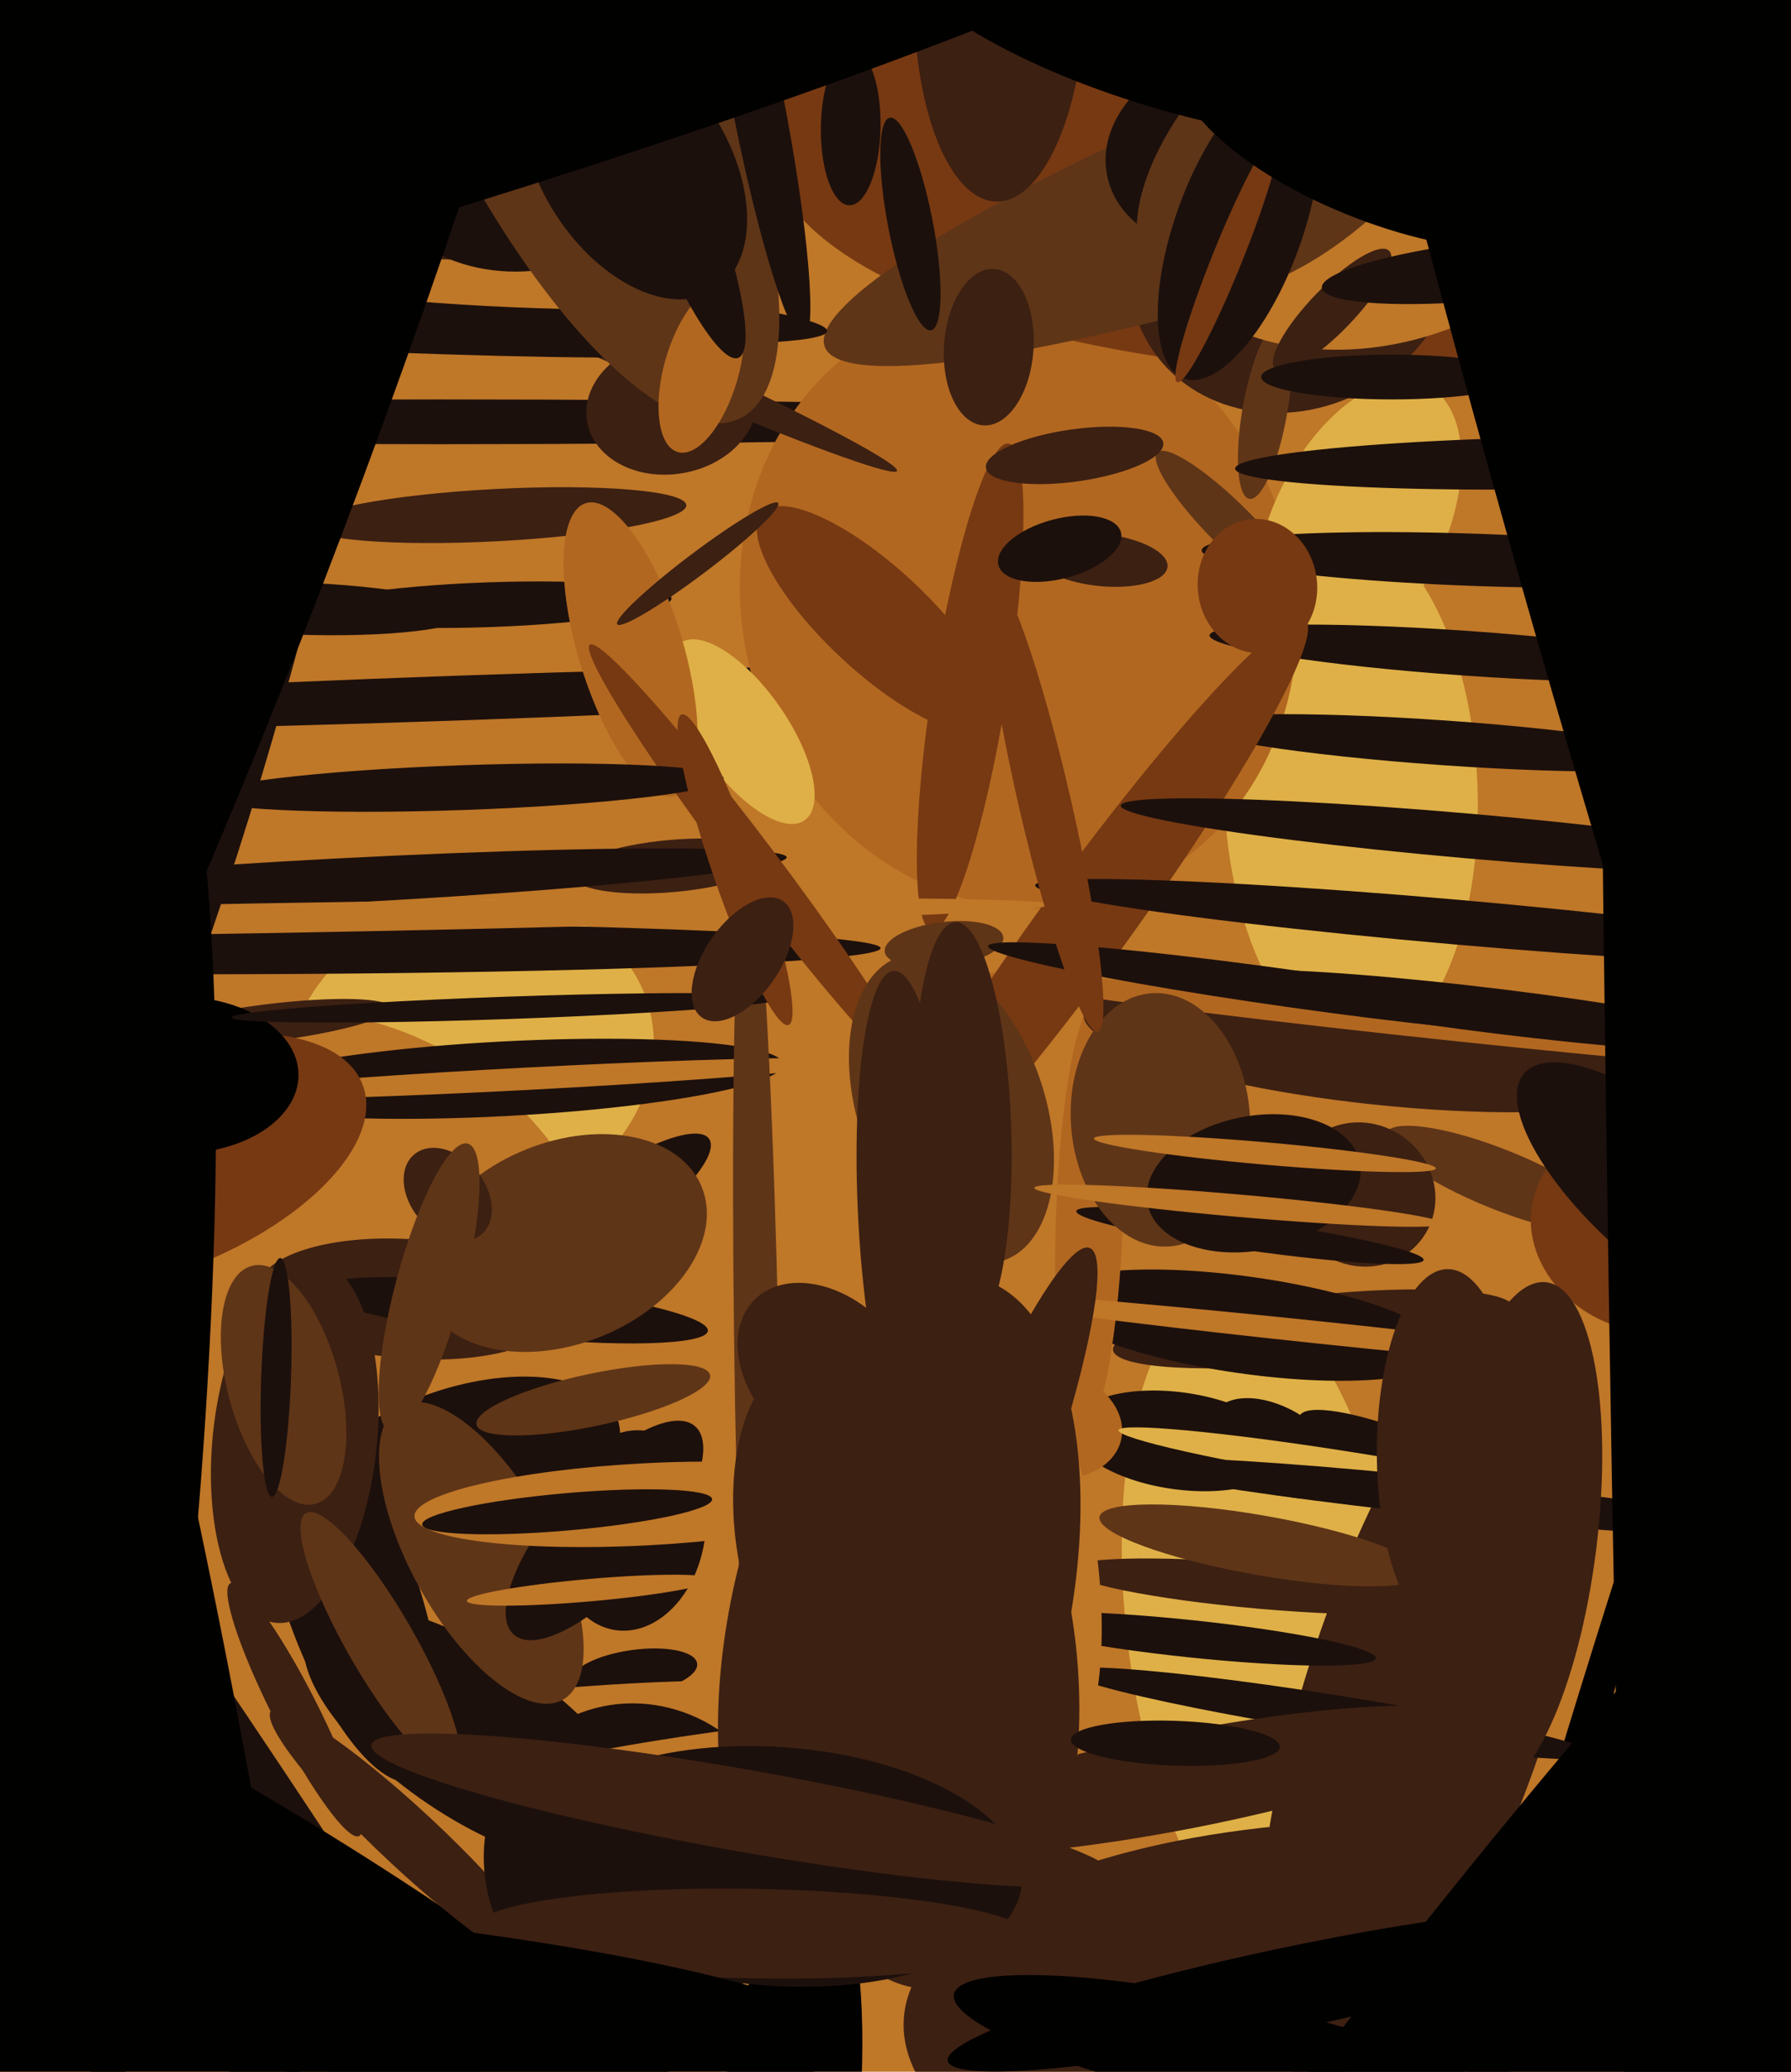 <svg xmlns="http://www.w3.org/2000/svg" width="480px" height="555px">
  <rect width="480" height="555" fill="rgb(191,119,40)"/>
  <ellipse cx="339" cy="436" rx="91" ry="37" transform="rotate(83,339,436)" fill="rgb(223,176,71)"/>
  <ellipse cx="126" cy="284" rx="50" ry="42" transform="rotate(161,126,284)" fill="rgb(223,176,71)"/>
  <ellipse cx="118" cy="113" rx="6" ry="210" transform="rotate(90,118,113)" fill="rgb(28,16,12)"/>
  <ellipse cx="123" cy="187" rx="185" ry="6" transform="rotate(178,123,187)" fill="rgb(28,16,12)"/>
  <ellipse cx="352" cy="356" rx="54" ry="9" transform="rotate(174,352,356)" fill="rgb(60,32,18)"/>
  <ellipse cx="381" cy="617" rx="256" ry="6" transform="rotate(106,381,617)" fill="rgb(1,1,0)"/>
  <ellipse cx="362" cy="212" rx="70" ry="34" transform="rotate(88,362,212)" fill="rgb(223,176,71)"/>
  <ellipse cx="402" cy="316" rx="33" ry="8" transform="rotate(22,402,316)" fill="rgb(95,53,23)"/>
  <ellipse cx="273" cy="162" rx="74" ry="82" transform="rotate(163,273,162)" fill="rgb(178,103,32)"/>
  <ellipse cx="91" cy="346" rx="69" ry="80" transform="rotate(136,91,346)" fill="rgb(191,119,40)"/>
  <ellipse cx="139" cy="81" rx="111" ry="5" transform="rotate(24,139,81)" fill="rgb(60,32,18)"/>
  <ellipse cx="443" cy="329" rx="28" ry="33" transform="rotate(104,443,329)" fill="rgb(119,57,18)"/>
  <ellipse cx="435" cy="23" rx="230" ry="77" transform="rotate(176,435,23)" fill="rgb(119,57,18)"/>
  <ellipse cx="72" cy="274" rx="5" ry="33" transform="rotate(83,72,274)" fill="rgb(60,32,18)"/>
  <ellipse cx="334" cy="355" rx="54" ry="13" transform="rotate(8,334,355)" fill="rgb(28,16,12)"/>
  <ellipse cx="347" cy="68" rx="46" ry="41" transform="rotate(146,347,68)" fill="rgb(60,32,18)"/>
  <ellipse cx="365" cy="320" rx="19" ry="20" transform="rotate(124,365,320)" fill="rgb(60,32,18)"/>
  <ellipse cx="170" cy="448" rx="17" ry="6" transform="rotate(172,170,448)" fill="rgb(28,16,12)"/>
  <ellipse cx="120" cy="512" rx="197" ry="56" transform="rotate(172,120,512)" fill="rgb(191,119,40)"/>
  <ellipse cx="94" cy="427" rx="18" ry="53" transform="rotate(161,94,427)" fill="rgb(28,16,12)"/>
  <ellipse cx="377" cy="391" rx="7" ry="31" transform="rotate(112,377,391)" fill="rgb(28,16,12)"/>
  <ellipse cx="424" cy="19" rx="216" ry="30" transform="rotate(160,424,19)" fill="rgb(95,53,23)"/>
  <ellipse cx="364" cy="141" rx="23" ry="42" transform="rotate(26,364,141)" fill="rgb(223,176,71)"/>
  <ellipse cx="83" cy="79" rx="9" ry="139" transform="rotate(94,83,79)" fill="rgb(28,16,12)"/>
  <ellipse cx="339" cy="110" rx="24" ry="6" transform="rotate(100,339,110)" fill="rgb(95,53,23)"/>
  <ellipse cx="292" cy="326" rx="58" ry="9" transform="rotate(92,292,326)" fill="rgb(178,103,32)"/>
  <ellipse cx="265" cy="93" rx="12" ry="21" transform="rotate(4,265,93)" fill="rgb(60,32,18)"/>
  <ellipse cx="180" cy="109" rx="23" ry="18" transform="rotate(170,180,109)" fill="rgb(60,32,18)"/>
  <ellipse cx="383" cy="454" rx="108" ry="33" transform="rotate(108,383,454)" fill="rgb(60,32,18)"/>
  <ellipse cx="199" cy="196" rx="29" ry="12" transform="rotate(55,199,196)" fill="rgb(223,176,71)"/>
  <ellipse cx="163" cy="324" rx="9" ry="33" transform="rotate(55,163,324)" fill="rgb(28,16,12)"/>
  <ellipse cx="131" cy="162" rx="49" ry="6" transform="rotate(178,131,162)" fill="rgb(28,16,12)"/>
  <ellipse cx="133" cy="138" rx="51" ry="7" transform="rotate(177,133,138)" fill="rgb(60,32,18)"/>
  <ellipse cx="396" cy="150" rx="7" ry="74" transform="rotate(92,396,150)" fill="rgb(28,16,12)"/>
  <ellipse cx="127" cy="465" rx="53" ry="22" transform="rotate(34,127,465)" fill="rgb(28,16,12)"/>
  <ellipse cx="335" cy="331" rx="47" ry="4" transform="rotate(8,335,331)" fill="rgb(28,16,12)"/>
  <ellipse cx="131" cy="76" rx="6" ry="65" transform="rotate(93,131,76)" fill="rgb(191,119,40)"/>
  <ellipse cx="135" cy="289" rx="75" ry="10" transform="rotate(177,135,289)" fill="rgb(28,16,12)"/>
  <ellipse cx="180" cy="232" rx="7" ry="27" transform="rotate(85,180,232)" fill="rgb(60,32,18)"/>
  <ellipse cx="369" cy="44" rx="65" ry="48" transform="rotate(163,369,44)" fill="rgb(191,119,40)"/>
  <ellipse cx="110" cy="348" rx="41" ry="16" transform="rotate(4,110,348)" fill="rgb(60,32,18)"/>
  <ellipse cx="331" cy="40" rx="35" ry="27" transform="rotate(168,331,40)" fill="rgb(28,16,12)"/>
  <ellipse cx="387" cy="199" rx="69" ry="6" transform="rotate(4,387,199)" fill="rgb(28,16,12)"/>
  <ellipse cx="141" cy="289" rx="90" ry="3" transform="rotate(177,141,289)" fill="rgb(191,119,40)"/>
  <ellipse cx="342" cy="388" rx="11" ry="19" transform="rotate(120,342,388)" fill="rgb(28,16,12)"/>
  <ellipse cx="393" cy="175" rx="6" ry="69" transform="rotate(94,393,175)" fill="rgb(28,16,12)"/>
  <ellipse cx="357" cy="83" rx="22" ry="6" transform="rotate(134,357,83)" fill="rgb(60,32,18)"/>
  <ellipse cx="91" cy="528" rx="279" ry="17" transform="rotate(57,91,528)" fill="rgb(28,16,12)"/>
  <ellipse cx="123" cy="395" rx="23" ry="45" transform="rotate(71,123,395)" fill="rgb(28,16,12)"/>
  <ellipse cx="137" cy="351" rx="53" ry="7" transform="rotate(6,137,351)" fill="rgb(28,16,12)"/>
  <ellipse cx="295" cy="150" rx="7" ry="18" transform="rotate(96,295,150)" fill="rgb(60,32,18)"/>
  <ellipse cx="316" cy="386" rx="13" ry="29" transform="rotate(98,316,386)" fill="rgb(28,16,12)"/>
  <ellipse cx="370" cy="280" rx="16" ry="80" transform="rotate(96,370,280)" fill="rgb(60,32,18)"/>
  <ellipse cx="260" cy="184" rx="66" ry="10" transform="rotate(99,260,184)" fill="rgb(119,57,18)"/>
  <ellipse cx="79" cy="163" rx="7" ry="46" transform="rotate(92,79,163)" fill="rgb(28,16,12)"/>
  <ellipse cx="151" cy="333" rx="27" ry="40" transform="rotate(68,151,333)" fill="rgb(95,53,23)"/>
  <ellipse cx="319" cy="439" rx="5" ry="50" transform="rotate(96,319,439)" fill="rgb(28,16,12)"/>
  <ellipse cx="373" cy="101" rx="35" ry="6" transform="rotate(0,373,101)" fill="rgb(28,16,12)"/>
  <ellipse cx="143" cy="35" rx="37" ry="45" transform="rotate(73,143,35)" fill="rgb(28,16,12)"/>
  <ellipse cx="90" cy="236" rx="121" ry="6" transform="rotate(177,90,236)" fill="rgb(28,16,12)"/>
  <ellipse cx="105" cy="538" rx="175" ry="30" transform="rotate(34,105,538)" fill="rgb(1,1,0)"/>
  <ellipse cx="120" cy="320" rx="10" ry="14" transform="rotate(140,120,320)" fill="rgb(60,32,18)"/>
  <ellipse cx="169" cy="174" rx="41" ry="14" transform="rotate(73,169,174)" fill="rgb(178,103,32)"/>
  <ellipse cx="110" cy="493" rx="8" ry="51" transform="rotate(133,110,493)" fill="rgb(60,32,18)"/>
  <ellipse cx="39" cy="312" rx="62" ry="30" transform="rotate(160,39,312)" fill="rgb(119,57,18)"/>
  <ellipse cx="357" cy="459" rx="72" ry="5" transform="rotate(9,357,459)" fill="rgb(28,16,12)"/>
  <ellipse cx="354" cy="357" rx="104" ry="3" transform="rotate(6,354,357)" fill="rgb(191,119,40)"/>
  <ellipse cx="210" cy="580" rx="78" ry="19" transform="rotate(97,210,580)" fill="rgb(1,1,0)"/>
  <ellipse cx="351" cy="34" rx="29" ry="58" transform="rotate(46,351,34)" fill="rgb(95,53,23)"/>
  <ellipse cx="169" cy="410" rx="27" ry="20" transform="rotate(99,169,410)" fill="rgb(28,16,12)"/>
  <ellipse cx="338" cy="425" rx="52" ry="6" transform="rotate(5,338,425)" fill="rgb(60,32,18)"/>
  <ellipse cx="391" cy="275" rx="4" ry="132" transform="rotate(96,391,275)" fill="rgb(178,103,32)"/>
  <ellipse cx="317" cy="477" rx="81" ry="13" transform="rotate(169,317,477)" fill="rgb(60,32,18)"/>
  <ellipse cx="79" cy="386" rx="22" ry="49" transform="rotate(6,79,386)" fill="rgb(60,32,18)"/>
  <ellipse cx="253" cy="253" rx="16" ry="6" transform="rotate(173,253,253)" fill="rgb(95,53,23)"/>
  <ellipse cx="51" cy="254" rx="185" ry="7" transform="rotate(0,51,254)" fill="rgb(28,16,12)"/>
  <ellipse cx="311" cy="300" rx="34" ry="24" transform="rotate(86,311,300)" fill="rgb(95,53,23)"/>
  <ellipse cx="51" cy="87" rx="5" ry="138" transform="rotate(93,51,87)" fill="rgb(28,16,12)"/>
  <ellipse cx="129" cy="416" rx="45" ry="19" transform="rotate(61,129,416)" fill="rgb(95,53,23)"/>
  <ellipse cx="291" cy="247" rx="100" ry="12" transform="rotate(126,291,247)" fill="rgb(119,57,18)"/>
  <ellipse cx="244" cy="60" rx="29" ry="6" transform="rotate(79,244,60)" fill="rgb(28,16,12)"/>
  <ellipse cx="347" cy="265" rx="5" ry="83" transform="rotate(98,347,265)" fill="rgb(28,16,12)"/>
  <ellipse cx="402" cy="271" rx="78" ry="6" transform="rotate(7,402,271)" fill="rgb(28,16,12)"/>
  <ellipse cx="330" cy="141" rx="28" ry="6" transform="rotate(45,330,141)" fill="rgb(95,53,23)"/>
  <ellipse cx="171" cy="499" rx="43" ry="41" transform="rotate(66,171,499)" fill="rgb(28,16,12)"/>
  <ellipse cx="203" cy="376" rx="149" ry="6" transform="rotate(89,203,376)" fill="rgb(95,53,23)"/>
  <ellipse cx="280" cy="381" rx="15" ry="21" transform="rotate(103,280,381)" fill="rgb(178,103,32)"/>
  <ellipse cx="48" cy="288" rx="21" ry="32" transform="rotate(90,48,288)" fill="rgb(1,1,0)"/>
  <ellipse cx="447" cy="321" rx="51" ry="19" transform="rotate(41,447,321)" fill="rgb(28,16,12)"/>
  <ellipse cx="70" cy="246" rx="4" ry="212" transform="rotate(89,70,246)" fill="rgb(191,119,40)"/>
  <ellipse cx="151" cy="15" rx="108" ry="37" transform="rotate(64,151,15)" fill="rgb(95,53,23)"/>
  <ellipse cx="263" cy="407" rx="74" ry="29" transform="rotate(78,263,407)" fill="rgb(191,119,40)"/>
  <ellipse cx="288" cy="122" rx="7" ry="24" transform="rotate(82,288,122)" fill="rgb(60,32,18)"/>
  <ellipse cx="4" cy="91" rx="93" ry="346" transform="rotate(12,4,91)" fill="rgb(28,16,12)"/>
  <ellipse cx="284" cy="147" rx="8" ry="17" transform="rotate(75,284,147)" fill="rgb(28,16,12)"/>
  <ellipse cx="162" cy="410" rx="37" ry="14" transform="rotate(131,162,410)" fill="rgb(28,16,12)"/>
  <ellipse cx="178" cy="469" rx="3" ry="46" transform="rotate(81,178,469)" fill="rgb(191,119,40)"/>
  <ellipse cx="228" cy="34" rx="8" ry="21" transform="rotate(1,228,34)" fill="rgb(28,16,12)"/>
  <ellipse cx="170" cy="44" rx="40" ry="25" transform="rotate(57,170,44)" fill="rgb(28,16,12)"/>
  <ellipse cx="4" cy="437" rx="46" ry="273" transform="rotate(6,4,437)" fill="rgb(1,1,0)"/>
  <ellipse cx="419" cy="124" rx="7" ry="88" transform="rotate(89,419,124)" fill="rgb(28,16,12)"/>
  <ellipse cx="241" cy="433" rx="93" ry="45" transform="rotate(103,241,433)" fill="rgb(60,32,18)"/>
  <ellipse cx="136" cy="270" rx="3" ry="74" transform="rotate(88,136,270)" fill="rgb(28,16,12)"/>
  <ellipse cx="258" cy="423" rx="13" ry="95" transform="rotate(21,258,423)" fill="rgb(60,32,18)"/>
  <ellipse cx="102" cy="440" rx="9" ry="40" transform="rotate(150,102,440)" fill="rgb(95,53,23)"/>
  <ellipse cx="202" cy="231" rx="73" ry="6" transform="rotate(53,202,231)" fill="rgb(119,57,18)"/>
  <ellipse cx="188" cy="99" rx="10" ry="23" transform="rotate(16,188,99)" fill="rgb(178,103,32)"/>
  <ellipse cx="76" cy="371" rx="33" ry="15" transform="rotate(75,76,371)" fill="rgb(95,53,23)"/>
  <ellipse cx="390" cy="247" rx="113" ry="6" transform="rotate(5,390,247)" fill="rgb(28,16,12)"/>
  <ellipse cx="124" cy="211" rx="70" ry="6" transform="rotate(178,124,211)" fill="rgb(28,16,12)"/>
  <ellipse cx="268" cy="-2" rx="23" ry="56" transform="rotate(1,268,-2)" fill="rgb(60,32,18)"/>
  <ellipse cx="255" cy="297" rx="25" ry="43" transform="rotate(161,255,297)" fill="rgb(95,53,23)"/>
  <ellipse cx="243" cy="326" rx="13" ry="66" transform="rotate(177,243,326)" fill="rgb(60,32,18)"/>
  <ellipse cx="362" cy="393" rx="4" ry="63" transform="rotate(99,362,393)" fill="rgb(223,176,71)"/>
  <ellipse cx="392" cy="549" rx="150" ry="61" transform="rotate(3,392,549)" fill="rgb(60,32,18)"/>
  <ellipse cx="79" cy="458" rx="38" ry="6" transform="rotate(63,79,458)" fill="rgb(60,32,18)"/>
  <ellipse cx="197" cy="233" rx="44" ry="6" transform="rotate(71,197,233)" fill="rgb(119,57,18)"/>
  <ellipse cx="159" cy="375" rx="7" ry="32" transform="rotate(78,159,375)" fill="rgb(95,53,23)"/>
  <ellipse cx="245" cy="450" rx="83" ry="44" transform="rotate(86,245,450)" fill="rgb(60,32,18)"/>
  <ellipse cx="315" cy="467" rx="28" ry="6" transform="rotate(2,315,467)" fill="rgb(28,16,12)"/>
  <ellipse cx="258" cy="302" rx="55" ry="13" transform="rotate(88,258,302)" fill="rgb(60,32,18)"/>
  <ellipse cx="208" cy="500" rx="32" ry="66" transform="rotate(94,208,500)" fill="rgb(28,16,12)"/>
  <ellipse cx="338" cy="414" rx="44" ry="8" transform="rotate(10,338,414)" fill="rgb(95,53,23)"/>
  <ellipse cx="173" cy="403" rx="11" ry="62" transform="rotate(87,173,403)" fill="rgb(191,119,40)"/>
  <ellipse cx="199" cy="257" rx="10" ry="19" transform="rotate(35,199,257)" fill="rgb(60,32,18)"/>
  <ellipse cx="219" cy="410" rx="45" ry="22" transform="rotate(83,219,410)" fill="rgb(60,32,18)"/>
  <ellipse cx="387" cy="401" rx="5" ry="89" transform="rotate(96,387,401)" fill="rgb(28,16,12)"/>
  <ellipse cx="332" cy="61" rx="43" ry="17" transform="rotate(110,332,61)" fill="rgb(28,16,12)"/>
  <ellipse cx="203" cy="27" rx="65" ry="7" transform="rotate(79,203,27)" fill="rgb(28,16,12)"/>
  <ellipse cx="280" cy="215" rx="63" ry="7" transform="rotate(77,280,215)" fill="rgb(119,57,18)"/>
  <ellipse cx="403" cy="72" rx="49" ry="8" transform="rotate(174,403,72)" fill="rgb(28,16,12)"/>
  <ellipse cx="339" cy="-10" rx="45" ry="112" transform="rotate(102,339,-10)" fill="rgb(1,1,0)"/>
  <ellipse cx="115" cy="345" rx="40" ry="9" transform="rotate(105,115,345)" fill="rgb(95,53,23)"/>
  <ellipse cx="336" cy="317" rx="29" ry="18" transform="rotate(169,336,317)" fill="rgb(28,16,12)"/>
  <ellipse cx="202" cy="518" rx="12" ry="75" transform="rotate(91,202,518)" fill="rgb(60,32,18)"/>
  <ellipse cx="394" cy="224" rx="6" ry="94" transform="rotate(95,394,224)" fill="rgb(28,16,12)"/>
  <ellipse cx="152" cy="405" rx="39" ry="5" transform="rotate(175,152,405)" fill="rgb(28,16,12)"/>
  <ellipse cx="199" cy="485" rx="11" ry="101" transform="rotate(100,199,485)" fill="rgb(60,32,18)"/>
  <ellipse cx="158" cy="426" rx="3" ry="33" transform="rotate(85,158,426)" fill="rgb(191,119,40)"/>
  <ellipse cx="456" cy="602" rx="514" ry="112" transform="rotate(128,456,602)" fill="rgb(1,1,0)"/>
  <ellipse cx="74" cy="534" rx="157" ry="22" transform="rotate(5,74,534)" fill="rgb(1,1,0)"/>
  <ellipse cx="406" cy="412" rx="69" ry="22" transform="rotate(97,406,412)" fill="rgb(60,32,18)"/>
  <ellipse cx="43" cy="502" rx="285" ry="28" transform="rotate(80,43,502)" fill="rgb(1,1,0)"/>
  <ellipse cx="339" cy="309" rx="46" ry="3" transform="rotate(5,339,309)" fill="rgb(191,119,40)"/>
  <ellipse cx="388" cy="389" rx="19" ry="49" transform="rotate(0,388,389)" fill="rgb(60,32,18)"/>
  <ellipse cx="235" cy="166" rx="14" ry="42" transform="rotate(133,235,166)" fill="rgb(119,57,18)"/>
  <ellipse cx="329" cy="69" rx="36" ry="4" transform="rotate(112,329,69)" fill="rgb(119,57,18)"/>
  <ellipse cx="222" cy="368" rx="28" ry="20" transform="rotate(45,222,368)" fill="rgb(60,32,18)"/>
  <ellipse cx="450" cy="159" rx="486" ry="40" transform="rotate(74,450,159)" fill="rgb(1,1,0)"/>
  <ellipse cx="181" cy="52" rx="47" ry="9" transform="rotate(69,181,52)" fill="rgb(28,16,12)"/>
  <ellipse cx="337" cy="157" rx="16" ry="18" transform="rotate(174,337,157)" fill="rgb(119,57,18)"/>
  <ellipse cx="465" cy="396" rx="33" ry="1021" transform="rotate(179,465,396)" fill="rgb(1,1,0)"/>
  <ellipse cx="59" cy="36" rx="37" ry="322" transform="rotate(74,59,36)" fill="rgb(1,1,0)"/>
  <ellipse cx="187" cy="151" rx="27" ry="3" transform="rotate(143,187,151)" fill="rgb(60,32,18)"/>
  <ellipse cx="330" cy="550" rx="14" ry="76" transform="rotate(102,330,550)" fill="rgb(1,1,0)"/>
  <ellipse cx="344" cy="533" rx="92" ry="11" transform="rotate(168,344,533)" fill="rgb(1,1,0)"/>
  <ellipse cx="35" cy="38" rx="89" ry="489" transform="rotate(19,35,38)" fill="rgb(1,1,0)"/>
  <ellipse cx="372" cy="36" rx="24" ry="60" transform="rotate(111,372,36)" fill="rgb(1,1,0)"/>
  <ellipse cx="74" cy="369" rx="32" ry="4" transform="rotate(92,74,369)" fill="rgb(28,16,12)"/>
  <ellipse cx="332" cy="323" rx="55" ry="3" transform="rotate(5,332,323)" fill="rgb(191,119,40)"/>
</svg>